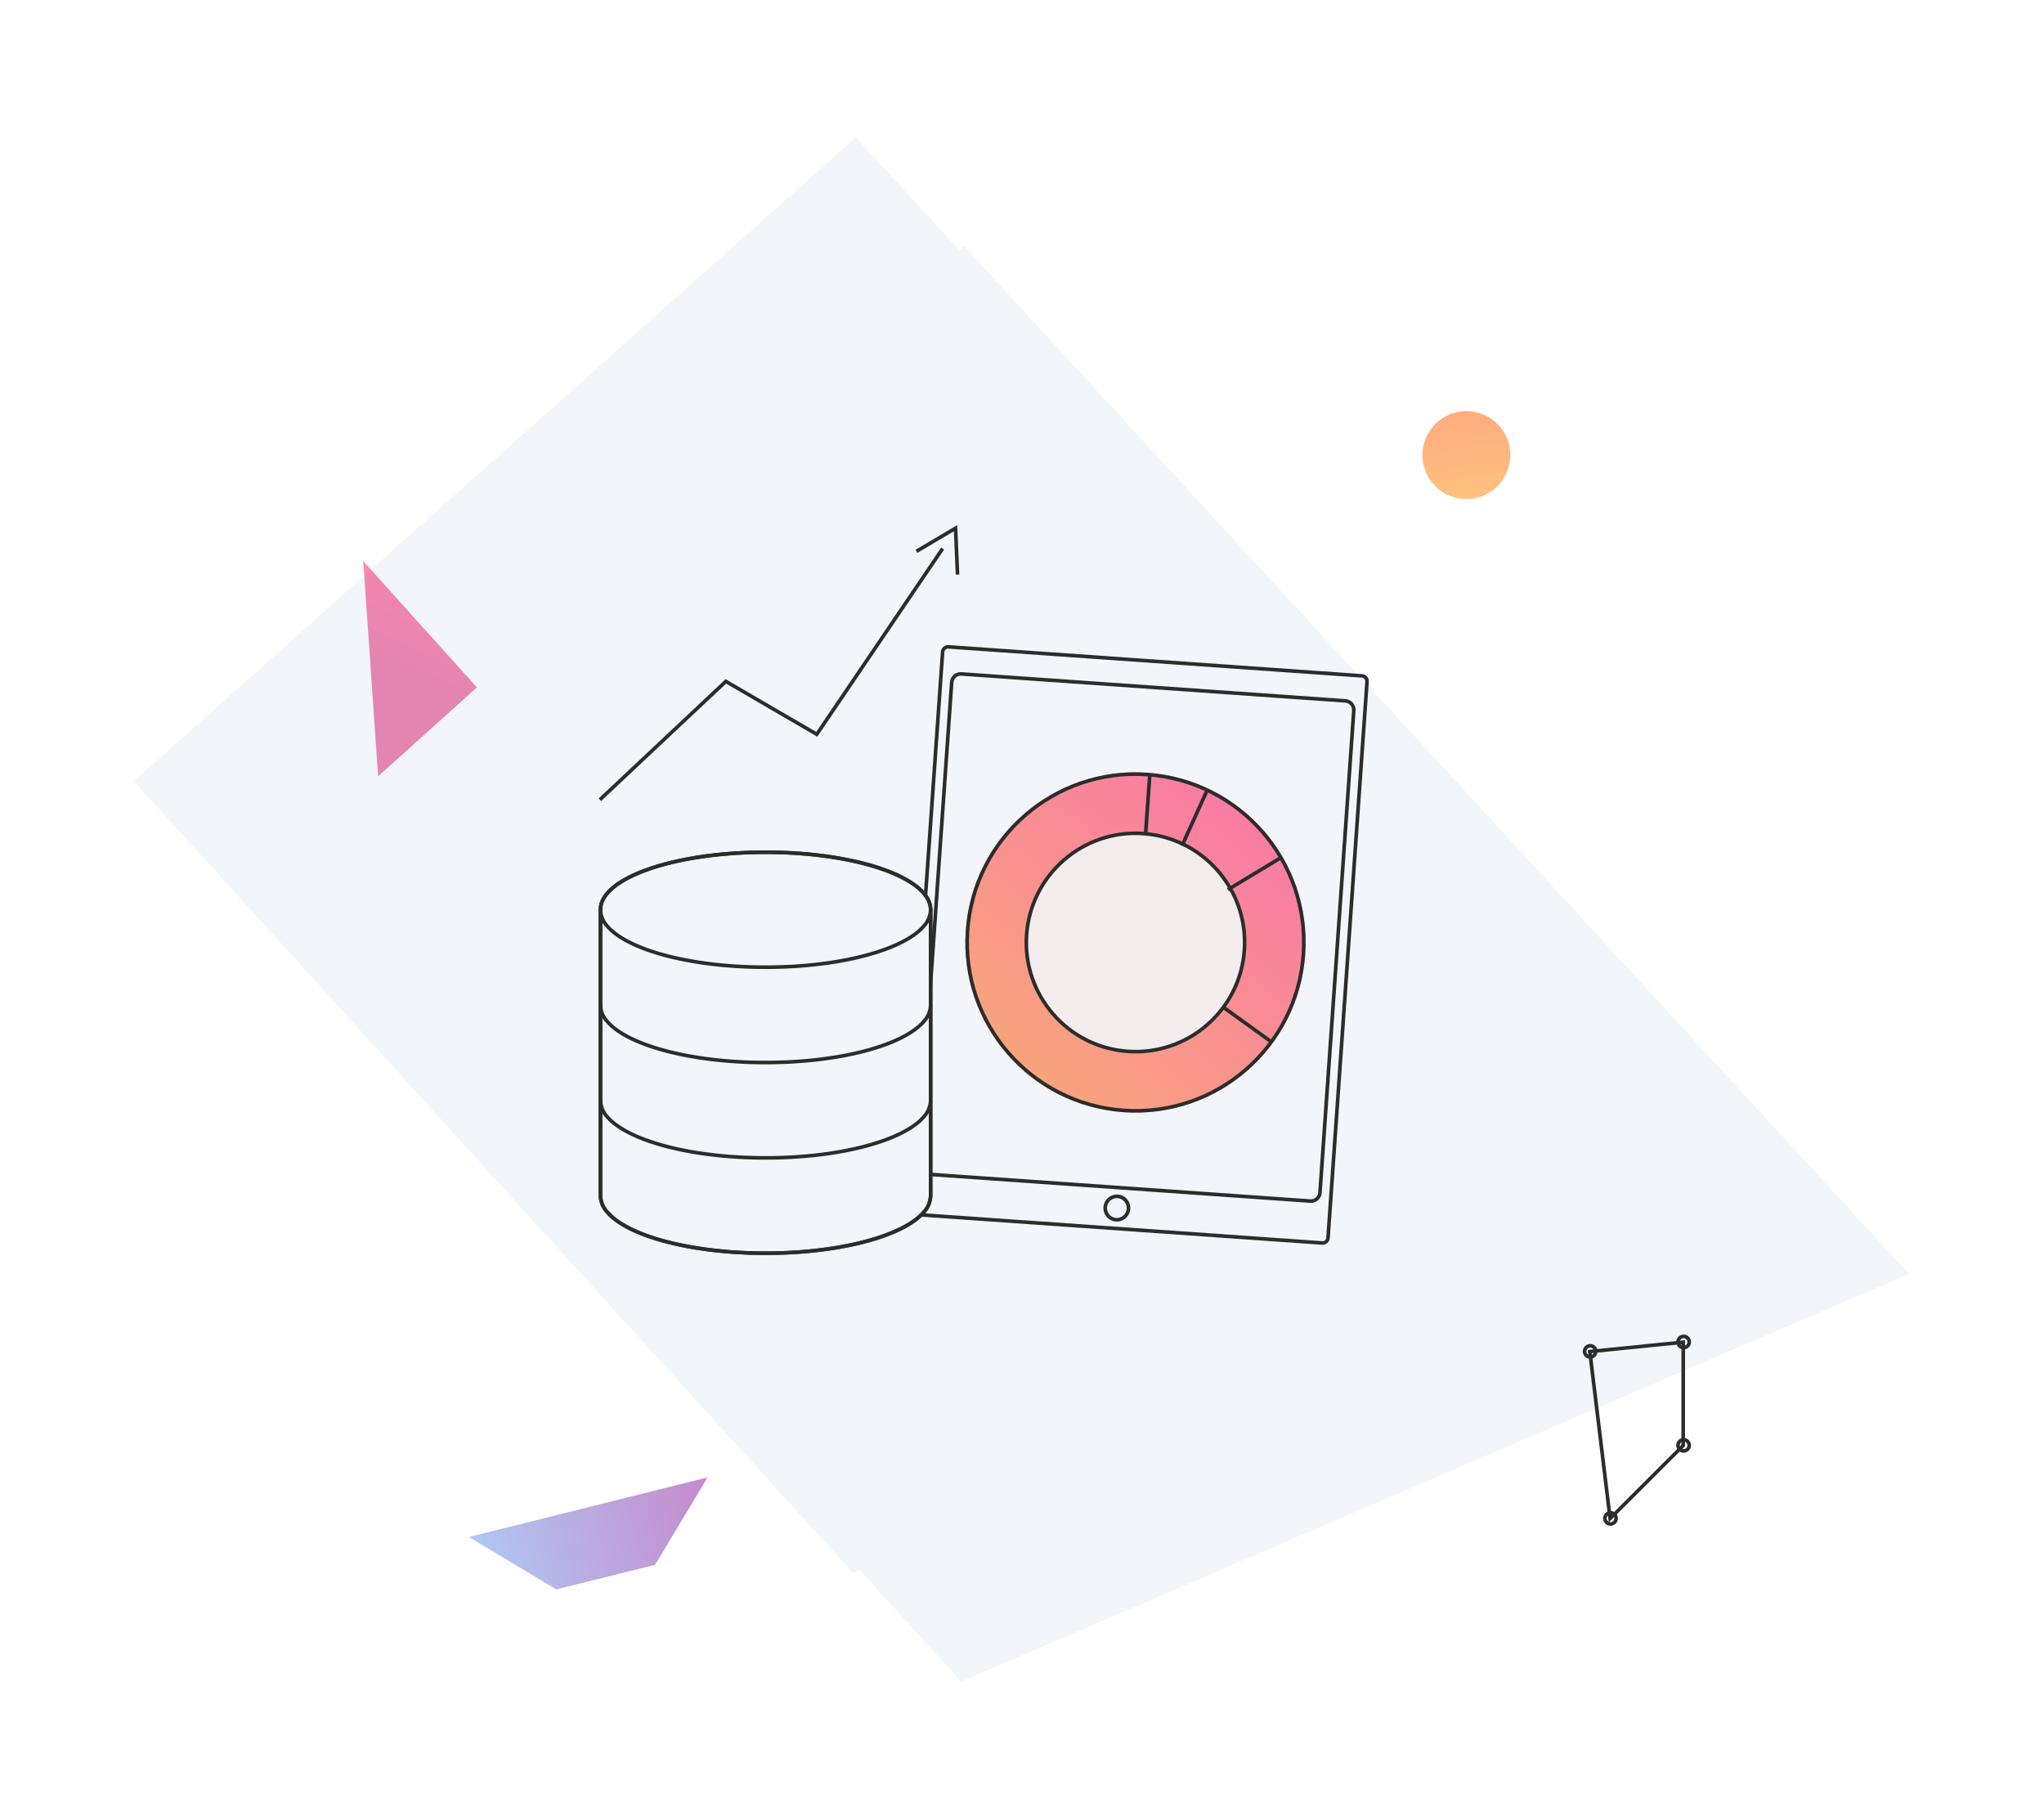 <svg xmlns="http://www.w3.org/2000/svg" xmlns:xlink="http://www.w3.org/1999/xlink" width="566.392" height="502.104" viewBox="0 0 566.392 502.104">
  <defs>
    <filter id="Path_3461" x="0" y="0" width="536.392" height="472.104" filterUnits="userSpaceOnUse">
      <feOffset dx="-15" dy="-15" input="SourceAlpha"/>
      <feGaussianBlur stdDeviation="12.5" result="blur"/>
      <feFlood flood-color="#fff"/>
      <feComposite operator="in" in2="blur"/>
      <feComposite in="SourceGraphic"/>
    </filter>
    <filter id="Path_3805" x="30" y="30" width="536.392" height="472.104" filterUnits="userSpaceOnUse">
      <feOffset dx="15" dy="15" input="SourceAlpha"/>
      <feGaussianBlur stdDeviation="12.5" result="blur-2"/>
      <feFlood flood-color="#5a96ff" flood-opacity="0.2"/>
      <feComposite operator="in" in2="blur-2"/>
      <feComposite in="SourceGraphic"/>
    </filter>
    <linearGradient id="linear-gradient" x1="0.849" x2="0.092" y2="1" gradientUnits="objectBoundingBox">
      <stop offset="0" stop-color="#ff8900"/>
      <stop offset="1" stop-color="#ff5400"/>
    </linearGradient>
    <linearGradient id="linear-gradient-2" x1="0.838" y1="0.083" x2="0.201" y2="0.909" gradientUnits="objectBoundingBox">
      <stop offset="0" stop-color="#ff0054" stop-opacity="0.502"/>
      <stop offset="1" stop-color="#ff5400" stop-opacity="0.502"/>
    </linearGradient>
    <clipPath id="clip-path">
      <rect id="Rectangle_108" data-name="Rectangle 108" width="92.749" height="112.477" fill="#f2f5f9"/>
    </clipPath>
    <clipPath id="clip-path-2">
      <rect id="Rectangle_107" data-name="Rectangle 107" width="92.743" height="112.488" fill="none" stroke="#2c2c2c" stroke-width="1"/>
    </clipPath>
    <linearGradient id="linear-gradient-3" x1="1.713" y1="0.899" x2="0.954" y2="1.305" gradientUnits="objectBoundingBox">
      <stop offset="0" stop-color="#ff0054"/>
      <stop offset="1" stop-color="#cf0057"/>
    </linearGradient>
    <linearGradient id="linear-gradient-4" x1="0.5" x2="0.5" y2="1" gradientUnits="objectBoundingBox">
      <stop offset="0" stop-color="#81008f"/>
      <stop offset="1" stop-color="#5386e4"/>
    </linearGradient>
  </defs>
  <g id="Group_2234" data-name="Group 2234" transform="translate(-983.254 -1176.193)">
    <g id="Group_1978" data-name="Group 1978" transform="matrix(0.999, 0.052, -0.052, 0.999, 1037.018, 1204.579)">
      <g transform="matrix(1, -0.05, 0.05, 1, -55.18, -25.53)" filter="url(#Path_3461)">
        <path id="Path_3461-2" data-name="Path 3461" d="M461.392,283.809,199.357,0,0,178.506,199.348,397.1Z" transform="translate(52.5 52.5)" fill="#f2f5f9"/>
      </g>
      <g transform="matrix(1, -0.05, 0.05, 1, -55.18, -25.53)" filter="url(#Path_3805)">
        <path id="Path_3805-2" data-name="Path 3805" d="M461.392,283.809,199.357,0,0,178.506,199.348,397.1Z" transform="translate(52.5 52.5)" fill="#f2f5f9"/>
      </g>
    </g>
    <ellipse id="Ellipse_272" data-name="Ellipse 272" cx="12.186" cy="12.186" rx="12.186" ry="12.186" transform="matrix(-0.719, 0.695, -0.695, -0.719, 1406.825, 1302.58)" opacity="0.5" fill="url(#linear-gradient)"/>
    <g id="Group_836" data-name="Group 836" transform="translate(1156.776 1314.562) rotate(5)">
      <path id="Path_2162" data-name="Path 2162" d="M0,77.59,31.9,41.9l26.38,12.414L88.538,0" transform="translate(0 5.922)" fill="none" stroke="#2c2c2c" stroke-width="1"/>
      <path id="Path_2163" data-name="Path 2163" d="M0,7.314,10.239,0l1.672,12.747" transform="translate(81.367 0)" fill="none" stroke="#2c2c2c" stroke-width="1"/>
    </g>
    <g id="Group_1660" data-name="Group 1660" transform="matrix(0.998, 0.07, -0.07, 0.998, 1244.095, 1354.776)">
      <g id="Subtraction_7" data-name="Subtraction 7" transform="translate(0 0)" fill="#f2f5f9">
        <path d="M 116.839 157.947 L 2 157.947 C 1.173 157.947 0.5 157.274 0.5 156.447 L 0.5 2 C 0.5 1.173 1.173 0.5 2 0.5 L 116.839 0.5 C 117.666 0.5 118.339 1.173 118.339 2 L 118.339 156.447 C 118.339 157.274 117.666 157.947 116.839 157.947 Z M 59.42 149.024 C 57.637 149.024 56.187 150.482 56.187 152.274 C 56.187 154.065 57.637 155.523 59.42 155.523 C 61.202 155.523 62.651 154.065 62.651 152.274 C 62.651 150.482 61.202 149.024 59.42 149.024 Z M 6.098 7.731 C 4.719 7.731 3.598 8.852 3.598 10.231 L 3.598 144.1 C 3.598 145.478 4.719 146.6 6.098 146.6 L 112.741 146.6 C 114.12 146.6 115.241 145.478 115.241 144.1 L 115.241 10.231 C 115.241 8.852 114.12 7.731 112.741 7.731 L 6.098 7.731 Z" stroke="none"/>
        <path d="M 116.839 157.447 C 117.39 157.447 117.839 156.998 117.839 156.447 L 117.839 2 C 117.839 1.449 117.39 1 116.839 1 L 2 1 C 1.449 1 1 1.449 1 2 L 1 156.447 C 1 156.998 1.449 157.447 2 157.447 L 116.839 157.447 M 59.42 148.524 C 61.477 148.524 63.151 150.206 63.151 152.274 C 63.151 154.341 61.477 156.023 59.42 156.023 C 57.362 156.023 55.687 154.341 55.687 152.274 C 55.687 150.206 57.362 148.524 59.42 148.524 M 6.098 7.231 L 112.741 7.231 C 114.395 7.231 115.741 8.577 115.741 10.231 L 115.741 144.1 C 115.741 145.754 114.395 147.1 112.741 147.1 L 6.098 147.1 C 4.443 147.1 3.098 145.754 3.098 144.1 L 3.098 10.231 C 3.098 8.577 4.443 7.231 6.098 7.231 M 116.839 158.447 L 2 158.447 C 0.897 158.447 3.159586412948556e-05 157.55 3.159586412948556e-05 156.447 L 3.159586412948556e-05 2 C 3.159586412948556e-05 0.897 0.897 8.097330464806873e-06 2 8.097330464806873e-06 L 116.839 8.097330464806873e-06 C 117.942 8.097330464806873e-06 118.839 0.897 118.839 2 L 118.839 156.447 C 118.839 157.55 117.942 158.447 116.839 158.447 Z M 59.42 149.524 C 57.913 149.524 56.687 150.758 56.687 152.274 C 56.687 153.79 57.913 155.023 59.42 155.023 C 60.926 155.023 62.151 153.79 62.151 152.274 C 62.151 150.758 60.926 149.524 59.42 149.524 Z M 6.098 8.231 C 4.995 8.231 4.098 9.128 4.098 10.231 L 4.098 144.1 C 4.098 145.203 4.995 146.1 6.098 146.1 L 112.741 146.1 C 113.844 146.1 114.741 145.203 114.741 144.1 L 114.741 10.231 C 114.741 9.128 113.844 8.231 112.741 8.231 L 6.098 8.231 Z" stroke="none" fill="#2c2c2c"/>
      </g>
      <g id="Ellipse_498" data-name="Ellipse 498" transform="translate(12.293 31.417)" stroke="#2c2c2c" stroke-width="1" fill="url(#linear-gradient-2)">
        <circle cx="47.125" cy="47.125" r="47.125" stroke="none"/>
        <circle cx="47.125" cy="47.125" r="46.625" fill="none"/>
      </g>
      <g id="Path_2905" data-name="Path 2905" transform="translate(28.685 47.808)" fill="#f2edec">
        <path d="M 30.734 60.967 C 26.652 60.967 22.693 60.168 18.966 58.591 C 15.365 57.069 12.132 54.889 9.355 52.112 C 6.578 49.335 4.398 46.102 2.876 42.502 C 1.299 38.775 0.5 34.815 0.5 30.734 C 0.5 26.652 1.299 22.692 2.876 18.965 C 4.398 15.365 6.578 12.132 9.355 9.355 C 12.132 6.578 15.365 4.398 18.966 2.876 C 22.693 1.299 26.652 0.5 30.734 0.5 C 34.815 0.5 38.775 1.299 42.502 2.876 C 46.102 4.398 49.335 6.578 52.112 9.355 C 54.889 12.132 57.069 15.365 58.592 18.965 C 60.168 22.692 60.967 26.652 60.967 30.733 C 60.967 34.815 60.168 38.775 58.592 42.502 C 57.069 46.102 54.889 49.335 52.112 52.112 C 49.335 54.889 46.102 57.069 42.502 58.591 C 38.775 60.168 34.815 60.967 30.734 60.967 Z" stroke="none"/>
        <path d="M 30.734 1 C 26.719 1 22.825 1.786 19.16 3.336 C 15.62 4.834 12.44 6.978 9.709 9.709 C 6.978 12.44 4.834 15.62 3.336 19.16 C 1.786 22.825 1 26.719 1 30.734 C 1 34.748 1.786 38.642 3.336 42.307 C 4.834 45.847 6.978 49.027 9.709 51.758 C 12.44 54.489 15.62 56.633 19.16 58.131 C 22.825 59.681 26.719 60.467 30.734 60.467 C 34.748 60.467 38.642 59.681 42.307 58.131 C 45.848 56.633 49.028 54.489 51.759 51.758 C 54.49 49.027 56.634 45.847 58.131 42.307 C 59.681 38.642 60.467 34.748 60.467 30.733 C 60.467 26.719 59.681 22.825 58.131 19.16 C 56.634 15.62 54.49 12.44 51.759 9.709 C 49.028 6.978 45.848 4.834 42.307 3.336 C 38.642 1.786 34.748 1 30.734 1 M 30.734 3.814697265625e-06 C 47.707 -7.62939453125e-06 61.467 13.76 61.467 30.733 C 61.467 47.707 47.707 61.467 30.734 61.467 C 13.76 61.467 -1.1444091796875e-05 47.707 0 30.734 C 1.1444091796875e-05 13.76 13.76 3.814697265625e-06 30.734 3.814697265625e-06 Z" stroke="none" fill="#2c2c2c"/>
      </g>
      <path id="Path_2904" data-name="Path 2904" d="M0,0,13.883,8.6" transform="translate(85.094 94.826)" fill="none" stroke="#2c2c2c" stroke-width="1"/>
      <path id="Path_2903" data-name="Path 2903" d="M0,9.744,13.839,0" transform="translate(83.921 52.424)" fill="none" stroke="#2c2c2c" stroke-width="1"/>
      <path id="Path_2902" data-name="Path 2902" d="M0,15.421,5.723,0" transform="translate(70.397 35.495)" fill="none" stroke="#2c2c2c" stroke-width="1"/>
      <path id="Path_2901" data-name="Path 2901" d="M0,16.056V0" transform="translate(60.117 32.32)" fill="none" stroke="#2c2c2c" stroke-width="1"/>
    </g>
    <g id="Group_835" data-name="Group 835" transform="translate(1149.012 1411.63)">
      <g id="Group_834" data-name="Group 834" transform="translate(0 0)">
        <g id="Group_833" data-name="Group 833" transform="translate(0 0)" clip-path="url(#clip-path)">
          <path id="Path_2161" data-name="Path 2161" d="M91.987,16.419V95.668a7.065,7.065,0,0,1-2.032,4.7c-2.044,2.322-5.6,4.421-10.248,6.159-8.345,3.114-20.248,5.061-33.463,5.061s-25.118-1.946-33.462-5.061c-4.645-1.738-8.2-3.837-10.249-6.159A7.058,7.058,0,0,1,.5,95.668V16.419C.5,7.618,20.973.5,46.243.5S91.987,7.632,91.987,16.419Z" transform="translate(0.131 0.195)" fill="#f2f5f9" stroke="#212121" stroke-miterlimit="10" stroke-width="1"/>
          <line id="Line_704" data-name="Line 704" y1="0.348" transform="translate(0.631 16.267)" fill="none" stroke="#212121" stroke-miterlimit="10" stroke-width="1"/>
          <line id="Line_705" data-name="Line 705" y1="0.348" transform="translate(92.118 16.267)" fill="none" stroke="#212121" stroke-miterlimit="10" stroke-width="1"/>
        </g>
      </g>
      <g id="Group_832" data-name="Group 832" transform="translate(0 0)">
        <g id="Group_831" data-name="Group 831" clip-path="url(#clip-path-2)">
          <path id="Path_2157" data-name="Path 2157" d="M91.981,30.953a7.1,7.1,0,0,1-2.026,4.7C87.9,37.981,84.35,40.072,79.7,41.811c-8.342,3.119-20.251,5.066-33.463,5.066s-25.118-1.946-33.463-5.066c-4.645-1.738-8.2-3.83-10.252-6.154A7.1,7.1,0,0,1,.5,30.953" transform="translate(0.131 12.082)" fill="none" stroke="#2c2c2c" stroke-miterlimit="10" stroke-width="1"/>
          <path id="Path_2158" data-name="Path 2158" d="M91.981,16.423a7.1,7.1,0,0,1-2.026,4.7C87.9,23.452,84.35,25.543,79.7,27.282,71.361,30.4,59.452,32.348,46.24,32.348S21.122,30.4,12.778,27.282c-4.645-1.738-8.2-3.83-10.252-6.154A7.1,7.1,0,0,1,.5,16.423C.5,7.63,20.976.5,46.24.5S91.981,7.631,91.981,16.423Z" transform="translate(0.131 0.195)" fill="none" stroke="#2c2c2c" stroke-miterlimit="10" stroke-width="1"/>
          <path id="Path_2159" data-name="Path 2159" d="M91.981,68.953a7.1,7.1,0,0,1-2.026,4.7C87.9,75.981,84.35,78.072,79.7,79.811c-8.342,3.119-20.251,5.066-33.463,5.066s-25.118-1.946-33.463-5.066c-4.645-1.738-8.2-3.83-10.252-6.154A7.1,7.1,0,0,1,.5,68.953" transform="translate(0.131 26.915)" fill="none" stroke="#2c2c2c" stroke-miterlimit="10" stroke-width="1"/>
          <path id="Path_2160" data-name="Path 2160" d="M91.981,49.953a7.1,7.1,0,0,1-2.026,4.7C87.9,56.981,84.35,59.072,79.7,60.811c-8.342,3.119-20.251,5.066-33.463,5.066s-25.118-1.946-33.463-5.066c-4.645-1.738-8.2-3.83-10.252-6.154A7.1,7.1,0,0,1,.5,49.953" transform="translate(0.131 19.498)" fill="none" stroke="#2c2c2c" stroke-miterlimit="10" stroke-width="1"/>
          <line id="Line_702" data-name="Line 702" y2="79.596" transform="translate(0.631 16.272)" fill="none" stroke="#2c2c2c" stroke-miterlimit="10" stroke-width="1"/>
          <line id="Line_703" data-name="Line 703" y2="79.596" transform="translate(92.112 16.272)" fill="none" stroke="#2c2c2c" stroke-miterlimit="10" stroke-width="1"/>
        </g>
      </g>
    </g>
    <path id="Path_3462" data-name="Path 3462" d="M36.835,0V47.07H0Z" transform="translate(1056.537 1356.313) rotate(-42)" opacity="0.46" fill="url(#linear-gradient-3)"/>
    <g id="Group_1661" data-name="Group 1661" transform="matrix(-0.375, 0.927, -0.927, -0.375, 1461.751, 1551.185)">
      <path id="Path_14" data-name="Path 14" d="M52.9,11.189,12.124,33.748,0,10.724,26.547,0Z" transform="translate(1.634 1.633)" fill="none" stroke="#2c2c2c" stroke-miterlimit="10" stroke-width="1" style="isolation: isolate"/>
      <path id="Union_4" data-name="Union 4" d="M12.124,35.3a1.552,1.552,0,1,1,1.552,1.552A1.552,1.552,0,0,1,12.124,35.3ZM52.9,12.74a1.551,1.551,0,1,1,1.552,1.552A1.55,1.55,0,0,1,52.9,12.74ZM0,12.275a1.552,1.552,0,1,1,1.552,1.552A1.551,1.551,0,0,1,0,12.275ZM26.547,1.552A1.552,1.552,0,1,1,28.1,3.1,1.552,1.552,0,0,1,26.547,1.552Z" transform="translate(0 0)" fill="rgba(0,0,0,0)" stroke="#2c2c2c" stroke-miterlimit="10" stroke-width="1"/>
    </g>
    <path id="Path_12" data-name="Path 12" d="M0,0V68.165L19.965,48.2V19.965Z" transform="translate(1179.324 1585.545) rotate(76)" opacity="0.46" fill="url(#linear-gradient-4)"/>
  </g>
</svg>
